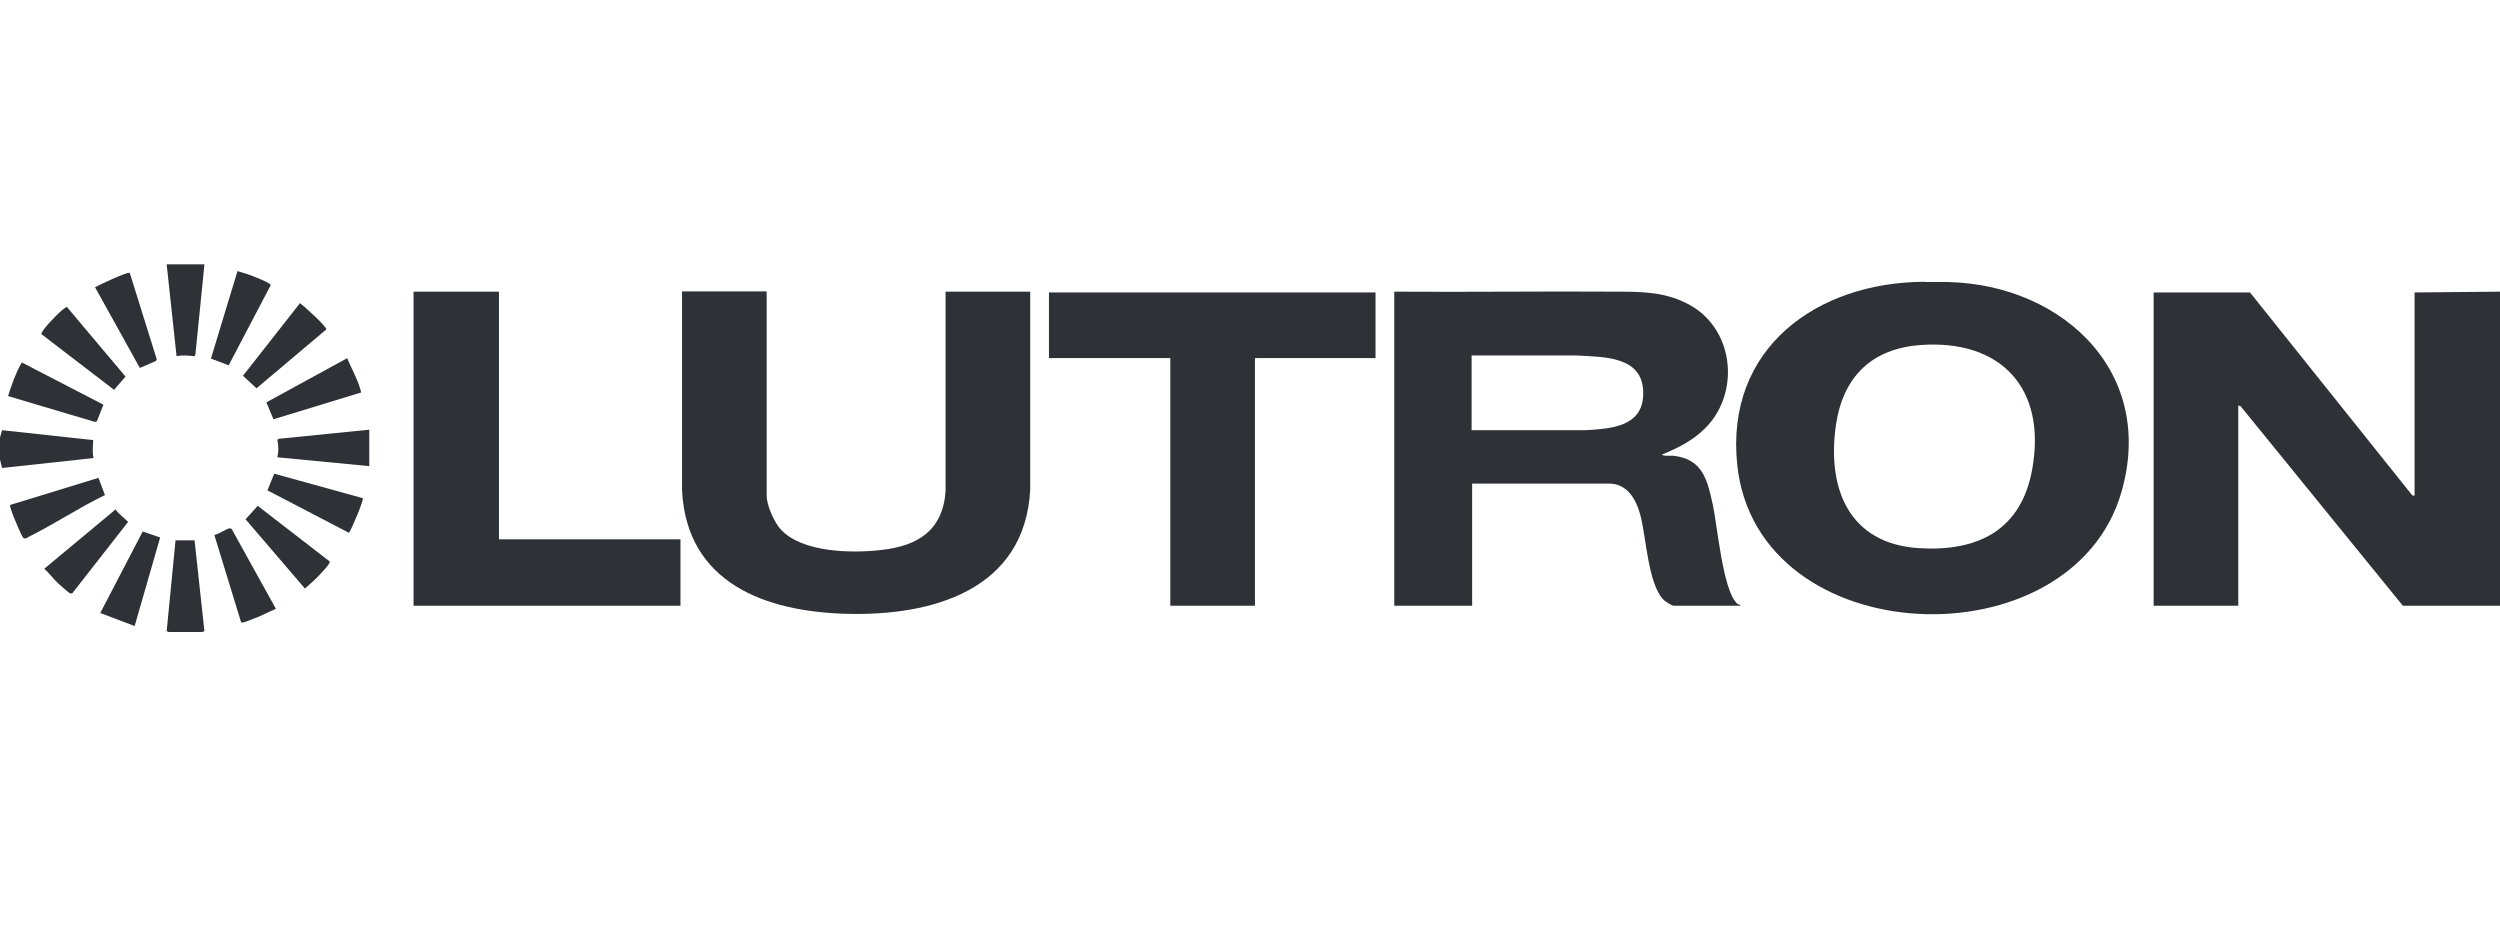 <?xml version="1.0" encoding="UTF-8"?>
<svg id="Layer_1" xmlns="http://www.w3.org/2000/svg" version="1.1" viewBox="0 0 96 36">
  <!-- Generator: Adobe Illustrator 29.8.2, SVG Export Plug-In . SVG Version: 2.1.1 Build 3)  -->
  <defs>
    <style>
      .st0 {
        fill: #2e3135;
      }
    </style>
  </defs>
  <path class="st0" d="M0,16.8l.08-.28,3.5.38c-.01.23-.04.46.01.69l-3.51.38-.08-.32v-.85Z"/>
  <polygon class="st0" points="96 11.2 96 23.26 92.27 23.26 86.04 15.6 85.95 15.57 85.95 23.26 82.7 23.26 82.7 11.23 86.4 11.23 92.63 19.02 92.72 19.04 92.72 11.23 96 11.2"/>
  <path class="st0" d="M73.93,10.83h.46c4.53-.11,8.44,3.27,7.08,8.04-1.89,6.66-14,6.22-14.76-1.02-.47-4.48,3.06-7.02,7.21-7.03ZM73.74,13.25c-1.88.14-2.97,1.23-3.24,3.07-.35,2.43.49,4.56,3.19,4.73,2.27.14,3.94-.7,4.35-3.05.55-3.09-1.2-4.98-4.31-4.75Z"/>
  <path class="st0" d="M53.55,11.2c2.86.02,5.73-.02,8.59,0,.99,0,1.88.02,2.78.53,1.6.91,1.89,3.16.72,4.54-.49.57-1.12.9-1.81,1.18,0,.08.35.04.42.05,1.1.12,1.3.87,1.51,1.83.19.84.39,3.33.94,3.84.05.05.13.04.14.09h-2.57c-.08,0-.35-.18-.41-.25-.56-.6-.65-2.33-.85-3.15-.15-.62-.48-1.29-1.23-1.29h-5.25v4.69h-2.99v-12.06ZM56.51,16.52h4.37c.96-.06,2.19-.12,2.22-1.37.04-1.48-1.49-1.44-2.57-1.5h-4.02v2.87Z"/>
  <path class="st0" d="M29.44,11.2v7.83c0,.38.29,1.03.55,1.31.82.88,2.72.91,3.84.78,1.4-.15,2.37-.74,2.48-2.25v-7.67h3.25v7.6c-.2,3.85-3.75,4.86-7.05,4.77-3.12-.08-6.14-1.18-6.32-4.74v-7.64h3.25Z"/>
  <polygon class="st0" points="52.82 11.23 52.82 13.75 48.19 13.75 48.19 23.26 44.94 23.26 44.94 13.75 40.28 13.75 40.28 11.23 52.82 11.23"/>
  <polygon class="st0" points="19.16 11.2 19.16 20.71 26.13 20.71 26.13 23.26 15.88 23.26 15.88 11.2 19.16 11.2"/>
  <path class="st0" d="M4.98,10.47l1.04,3.33-.03.06-.62.27-1.72-3.1c.15-.09,1.25-.6,1.32-.55Z"/>
  <path class="st0" d="M3.78,18.35l.25.66c-.99.48-1.92,1.1-2.9,1.59-.07.04-.16.12-.24.05-.05-.05-.24-.5-.28-.6-.04-.09-.26-.62-.22-.66l3.39-1.04Z"/>
  <path class="st0" d="M8.79,14.03l-.69-.26,1.02-3.36c.25.07.49.15.73.25.13.05.39.16.49.23.03.02.06.03.05.07l-1.61,3.07Z"/>
  <path class="st0" d="M13.33,13.75c.18.44.43.85.54,1.32l-3.37,1.03-.27-.65,3.11-1.7Z"/>
  <polygon class="st0" points="6.15 20.64 5.17 24.04 3.85 23.54 5.48 20.41 6.15 20.64"/>
  <path class="st0" d="M11.52,11.64c.14.1,1.05.92,1.01,1.01l-2.68,2.26-.52-.48,2.19-2.79Z"/>
  <path class="st0" d="M3.97,15.54l-.25.64-.08.02-3.33-.99c.13-.41.28-.86.5-1.24.02-.03,0-.05.05-.04l3.11,1.61Z"/>
  <path class="st0" d="M7.85,10.16l-.35,3.48-.04.04c-.21-.03-.47-.05-.68,0l-.38-3.53h1.45Z"/>
  <path class="st0" d="M10.59,23.38c-.31.13-.59.29-.91.4-.08.03-.37.16-.42.12l-1.03-3.36c.16-.02.45-.23.58-.25.04,0,.06,0,.09.03l1.69,3.05Z"/>
  <path class="st0" d="M14.18,16.49v1.41s-3.53-.34-3.53-.34c.05-.21.05-.46,0-.67l.05-.04,3.48-.35Z"/>
  <path class="st0" d="M2.58,11.8l2.24,2.66-.44.51-2.79-2.14c-.03-.06.24-.36.3-.43.13-.14.33-.35.47-.47.03-.03.19-.16.22-.14Z"/>
  <path class="st0" d="M9.89,19.42l2.77,2.14s0,.05-.02.08c-.06.1-.21.27-.3.36-.19.22-.42.41-.63.6l-2.28-2.66.46-.51Z"/>
  <path class="st0" d="M13.93,19.13c.05.06-.41,1.14-.5,1.28-.02.03,0,.05-.05.04l-3.11-1.62.26-.64,3.4.94Z"/>
  <path class="st0" d="M4.44,19.55s.03.07.07.11c.13.13.27.25.41.38l-2.15,2.75s-.06,0-.09-.01c-.08-.05-.37-.31-.46-.39-.18-.17-.33-.38-.52-.55l2.74-2.28Z"/>
  <path class="st0" d="M7.47,20.74l.38,3.5s-.09.03-.11.03h-1.26s-.05-.03-.08-.03l.34-3.49h.72Z"/>
</svg>